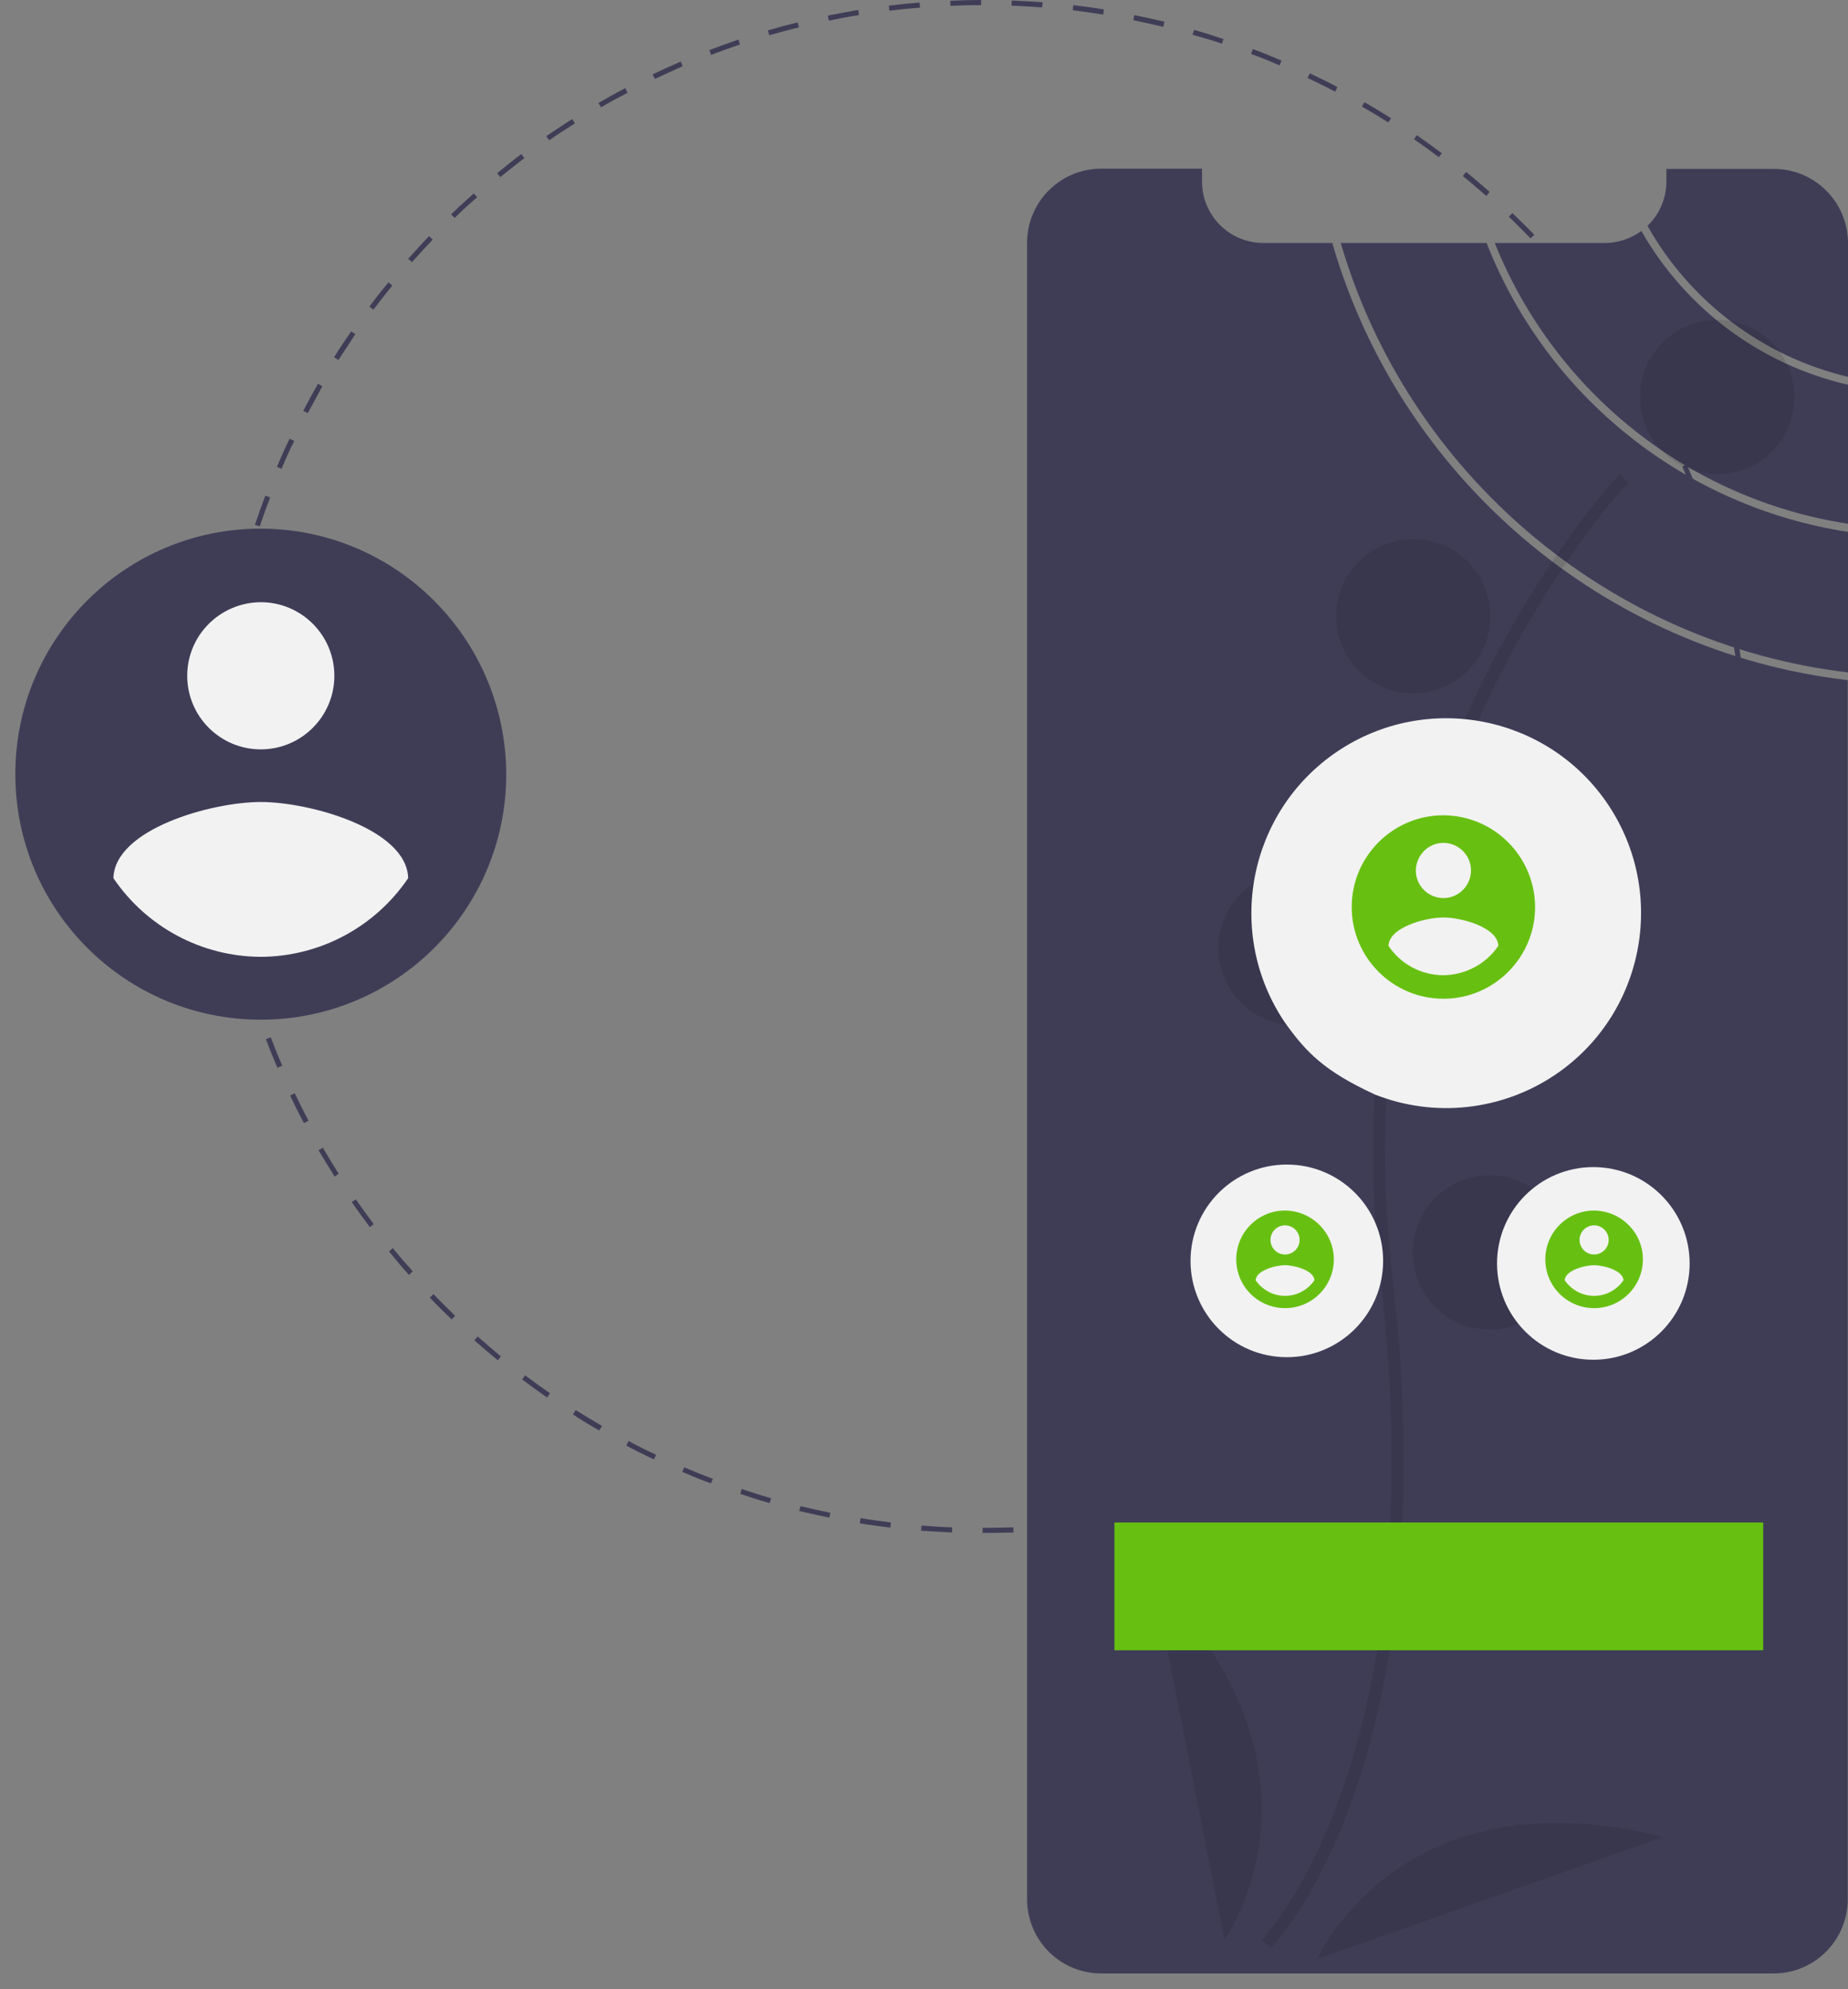 <?xml version="1.0" encoding="utf-8"?>
<!-- Generator: Adobe Illustrator 22.0.1, SVG Export Plug-In . SVG Version: 6.00 Build 0)  -->
<svg version="1.1" id="b7b1ce3f-9371-481d-b4de-9356facff7dd"
	 xmlns="http://www.w3.org/2000/svg" xmlns:xlink="http://www.w3.org/1999/xlink" x="0px" y="0px" viewBox="0 0 723.5 778.6"
	 style="enable-background:new 0 0 723.5 778.6;" xml:space="preserve">
<rect x="0" y="0" width="723.5" height="778.6" fill="#808080" stroke="none"/>
<style type="text/css">
	.st0{fill:#3F3D56;}
	.st1{opacity:0.1;enable-background:new    ;}
	.st2{fill:#67C011;}
	.st3{fill:#F2F2F2;}
</style>
<title>access_denied</title>
<path class="st0" d="M384.7,600l0-2c4,0,8-0.1,12-0.2l0.1,2C392.8,599.9,388.7,600,384.7,600z M372.7,599.8c-4-0.2-8.1-0.4-12.1-0.7
	l0.2-2c4,0.3,8,0.6,12,0.7L372.7,599.8z M408.9,599l-0.2-2c4-0.3,8-0.7,11.9-1.2l0.2,2C416.9,598.3,412.9,598.7,408.9,599L408.9,599
	z M348.6,597.9c-4-0.5-8-1-12-1.7l0.3-2c3.9,0.6,7.9,1.2,11.9,1.7L348.6,597.9z M432.8,596.1l-0.3-2c3.9-0.6,7.9-1.4,11.8-2.2l0.4,2
	C440.8,594.8,436.8,595.5,432.8,596.1L432.8,596.1z M324.7,594c-3.9-0.8-7.9-1.7-11.8-2.6l0.5-1.9c3.9,0.9,7.8,1.8,11.7,2.6
	L324.7,594z M456.5,591.3l-0.5-1.9c3.9-1,7.8-2,11.6-3.1l0.6,1.9C464.3,589.3,460.4,590.4,456.5,591.3L456.5,591.3z M301.3,588.3
	c-3.9-1.1-7.7-2.3-11.5-3.6l0.6-1.9c3.8,1.3,7.6,2.5,11.5,3.6L301.3,588.3z M479.7,584.6l-0.6-1.9c3.8-1.3,7.6-2.6,11.3-4l0.7,1.9
	C487.3,582,483.5,583.3,479.7,584.6L479.7,584.6z M278.3,580.6c-3.8-1.4-7.5-2.9-11.2-4.5l0.8-1.8c3.7,1.6,7.4,3.1,11.2,4.5
	L278.3,580.6z M502.3,576l-0.8-1.8c3.7-1.6,7.3-3.2,10.9-4.9l0.9,1.8C509.6,572.8,505.9,574.5,502.3,576L502.3,576z M256,571.2
	c-3.6-1.7-7.3-3.5-10.8-5.4l0.9-1.8c3.5,1.9,7.1,3.7,10.8,5.4L256,571.2z M524,565.7l-0.9-1.8c3.5-1.9,7.1-3.8,10.5-5.8l1,1.7
	C531.1,561.9,527.6,563.8,524,565.7L524,565.7z M234.6,559.9c-3.5-2-7-4.1-10.3-6.3l1.1-1.7c3.4,2.1,6.8,4.2,10.3,6.2L234.6,559.9z
	 M544.9,553.6l-1.1-1.7c3.4-2.1,6.7-4.3,10-6.6l1.1,1.6C551.7,549.2,548.3,551.5,544.9,553.6L544.9,553.6z M214.2,547
	c-3.3-2.3-6.6-4.7-9.8-7.1l1.2-1.6c3.2,2.4,6.5,4.8,9.7,7L214.2,547z M564.7,539.9l-1.2-1.6c3.2-2.4,6.3-4.9,9.4-7.4l1.3,1.5
	C571.1,535,567.9,537.5,564.7,539.9L564.7,539.9z M194.9,532.4c-3.1-2.5-6.2-5.2-9.2-7.8l1.3-1.5c3,2.6,6.1,5.3,9.1,7.8L194.9,532.4
	z M583.4,524.6l-1.3-1.5c3-2.6,5.9-5.4,8.8-8.1l1.4,1.4C589.4,519.2,586.4,522,583.4,524.6L583.4,524.6z M176.8,516.4
	c-2.9-2.8-5.8-5.6-8.5-8.5l1.4-1.4c2.8,2.9,5.6,5.7,8.5,8.5L176.8,516.4z M600.9,507.9l-1.4-1.4c2.8-2.9,5.5-5.8,8.1-8.8l1.5,1.3
	C606.4,502,603.6,505,600.9,507.9L600.9,507.9z M160.1,499c-2.7-3-5.3-6.1-7.8-9.2l1.5-1.3c2.5,3.1,5.1,6.1,7.8,9.1L160.1,499z
	 M616.9,489.8l-1.5-1.3c2.5-3.1,5-6.3,7.4-9.4l1.6,1.2C622,483.5,619.4,486.7,616.9,489.8L616.9,489.8z M144.8,480.3
	c-2.4-3.2-4.8-6.5-7.1-9.8l1.6-1.1c2.3,3.3,4.6,6.5,7,9.7L144.8,480.3z M631.4,470.5l-1.6-1.1c2.3-3.3,4.5-6.7,6.6-10l1.7,1.1
	C636,463.8,633.7,467.2,631.4,470.5z M131,460.5c-2.1-3.4-4.2-6.8-6.3-10.3l1.7-1c2,3.4,4.1,6.9,6.2,10.2L131,460.5z M644.4,450.1
	l-1.7-1c2-3.5,4-7,5.8-10.5l1.8,0.9C648.4,443,646.4,446.6,644.4,450.1L644.4,450.1z M119,439.6c-1.9-3.5-3.7-7.2-5.4-10.8l1.8-0.9
	c1.7,3.6,3.5,7.2,5.4,10.7L119,439.6z M655.6,428.7l-1.8-0.9c1.7-3.6,3.4-7.3,4.9-11l1.8,0.8C659,421.3,657.4,425,655.6,428.7z
	 M108.6,417.9c-1.6-3.7-3.1-7.4-4.5-11.2l1.9-0.7c1.4,3.7,2.9,7.4,4.5,11.1L108.6,417.9z M665.1,406.4l-1.9-0.7
	c1.4-3.7,2.8-7.6,4-11.3l1.9,0.6C667.9,398.8,666.6,402.6,665.1,406.4z M100,395.3c-1.3-3.8-2.5-7.7-3.6-11.5l1.9-0.6
	c1.1,3.8,2.3,7.7,3.6,11.5L100,395.3z M672.8,383.5l-1.9-0.6c1.1-3.8,2.1-7.7,3.1-11.6l1.9,0.5C675,375.7,673.9,379.6,672.8,383.5z
	 M93.3,372.1c-1-3.9-1.9-7.9-2.7-11.8l2-0.4c0.8,3.9,1.7,7.8,2.6,11.7L93.3,372.1z M678.6,360l-2-0.4c0.8-3.9,1.5-7.9,2.1-11.8
	l2,0.3C680.1,352.1,679.4,356.1,678.6,360L678.6,360z M88.5,348.4c-0.6-3.9-1.2-8-1.7-12l2-0.2c0.5,4,1,8,1.7,11.9L88.5,348.4z
	 M682.4,336.1l-2-0.2c0.5-4,0.9-8,1.2-11.9l2,0.2C683.3,328.1,682.9,332.2,682.4,336.1L682.4,336.1z M85.5,324.5
	c-0.3-4-0.6-8.1-0.7-12.1l2-0.1c0.2,4,0.4,8,0.7,12L85.5,324.5z M684.3,312.1l-2-0.1c0.2-4,0.2-8,0.2-12l0-0.7h2l0,0.7
	C684.6,304,684.5,308.1,684.3,312.1z M86.6,300.3h-2l0-0.3c0-3.9,0.1-7.9,0.2-11.7l2,0.1c-0.1,3.9-0.2,7.8-0.2,11.7L86.6,300.3z
	 M682.3,287.3c-0.2-4-0.4-8-0.7-12l2-0.2c0.3,4,0.6,8.1,0.7,12.1L682.3,287.3z M87.5,276.4l-2-0.2c0.3-4,0.7-8,1.2-12l2,0.2
	C88.2,268.4,87.8,272.4,87.5,276.4z M680.3,263.4c-0.5-3.9-1.1-7.9-1.7-11.9l2-0.3c0.6,4,1.2,8,1.7,12L680.3,263.4z M90.3,252.5
	l-2-0.3c0.6-4,1.4-8,2.2-11.9l2,0.4C91.7,244.6,91,248.6,90.3,252.5L90.3,252.5z M676.5,239.8c-0.8-3.9-1.7-7.8-2.7-11.7l1.9-0.5
	c1,3.9,1.9,7.8,2.7,11.8L676.5,239.8z M95.1,229l-1.9-0.5c1-3.9,2-7.8,3.1-11.7l1.9,0.6C97.1,221.2,96,225.1,95.1,229z M670.7,216.5
	c-1.1-3.8-2.3-7.7-3.6-11.4l1.9-0.6c1.3,3.8,2.5,7.7,3.6,11.5L670.7,216.5z M101.7,206l-1.9-0.6c1.3-3.8,2.6-7.6,4.1-11.4l1.9,0.7
	C104.3,198.4,103,202.2,101.7,206z M663.1,193.7c-1.4-3.7-2.9-7.5-4.5-11.1l1.8-0.8c1.6,3.7,3.1,7.4,4.5,11.2L663.1,193.7z
	 M110.2,183.5l-1.8-0.8c1.6-3.7,3.2-7.4,5-11l1.8,0.9C113.4,176.1,111.8,179.8,110.2,183.5z M653.6,171.7c-1.7-3.6-3.5-7.2-5.4-10.7
	l1.8-0.9c1.9,3.5,3.7,7.2,5.4,10.8L653.6,171.7z M120.5,161.7l-1.8-0.9c1.9-3.6,3.8-7.1,5.8-10.6l1.7,1
	C124.3,154.7,122.4,158.2,120.5,161.7z M642.4,150.6c-2-3.4-4.1-6.9-6.2-10.2l1.7-1.1c2.1,3.4,4.3,6.8,6.3,10.3L642.4,150.6z
	 M132.5,140.9l-1.7-1.1c2.1-3.4,4.4-6.8,6.7-10.1l1.6,1.1C136.9,134.2,134.7,137.6,132.5,140.9z M629.6,130.3
	c-2.3-3.3-4.6-6.5-7-9.7l1.6-1.2c2.4,3.2,4.8,6.5,7.1,9.8L629.6,130.3z M146.2,121.2l-1.6-1.2c2.4-3.2,4.9-6.4,7.5-9.5l1.5,1.3
	C151.1,114.8,148.6,118,146.2,121.2L146.2,121.2z M615.1,111.2c-2.5-3.1-5.1-6.1-7.8-9.1l1.5-1.3c2.7,3,5.3,6.1,7.8,9.2L615.1,111.2
	z M161.3,102.6l-1.5-1.3c2.7-3,5.4-6,8.2-8.9l1.4,1.4C166.7,96.6,164,99.6,161.3,102.6L161.3,102.6z M599.2,93.3
	c-2.8-2.9-5.6-5.7-8.5-8.5l1.4-1.4c2.9,2.8,5.8,5.6,8.6,8.5L599.2,93.3z M178,85.3l-1.4-1.4c2.9-2.8,5.9-5.5,8.9-8.2l1.3,1.5
	C183.8,79.8,180.8,82.5,178,85.3z M581.9,76.7c-3-2.6-6.1-5.3-9.2-7.8l1.3-1.6c3.1,2.5,6.2,5.2,9.2,7.8L581.9,76.7z M195.9,69.3
	l-1.3-1.5c3.1-2.5,6.3-5.1,9.5-7.5l1.2,1.6C202.1,64.3,199,66.8,195.9,69.3z M563.3,61.5c-3.2-2.4-6.5-4.8-9.7-7l1.1-1.6
	c3.3,2.3,6.6,4.7,9.8,7.1L563.3,61.5z M215,54.9l-1.1-1.6c3.3-2.3,6.7-4.5,10.1-6.7l1.1,1.7C221.7,50.4,218.3,52.6,215,54.9
	L215,54.9z M543.5,47.9c-3.4-2.1-6.8-4.2-10.3-6.2l1-1.7c3.5,2,7,4.1,10.4,6.3L543.5,47.9z M235.3,42l-1-1.7c3.5-2,7-4,10.5-5.8
	l0.9,1.8C242.2,38.1,238.7,40,235.3,42z M522.7,35.9c-3.5-1.9-7.2-3.7-10.8-5.4l0.9-1.8c3.6,1.7,7.3,3.5,10.8,5.4L522.7,35.9z
	 M256.4,30.9l-0.9-1.8c3.6-1.7,7.3-3.4,11-5l0.8,1.8C263.7,27.5,260,29.2,256.4,30.9L256.4,30.9z M501,25.6
	c-3.7-1.6-7.4-3.1-11.2-4.5l0.7-1.9c3.8,1.4,7.5,2.9,11.2,4.5L501,25.6z M278.4,21.5l-0.7-1.9c3.7-1.4,7.6-2.8,11.4-4.1l0.6,1.9
	C286,18.7,282.2,20,278.4,21.5z M478.4,17.1c-3.8-1.3-7.6-2.4-11.5-3.5l0.6-1.9c3.9,1.1,7.7,2.3,11.5,3.6L478.4,17.1z M301.2,13.8
	l-0.6-1.9c3.8-1.1,7.8-2.2,11.7-3.1l0.5,1.9C308.9,11.7,305,12.7,301.2,13.8z M455.4,10.5c-3.9-0.9-7.8-1.8-11.7-2.6l0.4-2
	c3.9,0.8,7.9,1.7,11.8,2.6L455.4,10.5z M324.5,8.1l-0.4-2C328,5.3,332,4.6,336,3.9l0.3,2C332.3,6.5,328.4,7.3,324.5,8.1z M431.9,5.7
	c-3.9-0.6-7.9-1.2-11.9-1.7l0.2-2c4,0.5,8,1,12,1.7L431.9,5.7z M348.2,4.2l-0.2-2c4-0.5,8-0.9,12-1.2l0.2,2
	C356.1,3.3,352.1,3.7,348.2,4.2z M408,2.9c-4-0.3-8-0.5-12-0.7l0.1-2c4,0.2,8.1,0.4,12.1,0.7L408,2.9z M372.1,2.3l-0.1-2
	c4-0.2,8.1-0.3,12.1-0.3l0,2C380.1,2,376,2.1,372.1,2.3z"/>
<path class="st0" d="M723.5,205v-54.4c-34.2-7.9-63.5-29.7-80.9-60.2l0,0c-4.1,3-9.1,4.7-14.2,4.7h-43.2
	C608.7,153.6,661.3,195.4,723.5,205z"/>
<path class="st0" d="M723.5,147.5V95.2c0-16.1-13-29.1-29.1-29.1c0,0,0,0,0,0h-42v5c0,6.5-2.7,12.8-7.4,17.3
	C661.8,118.2,690.3,139.6,723.5,147.5z"/>
<path class="st0" d="M521.6,95.1h-27c-13.2,0-24-10.7-24-24v-5.1h-39.4c-16.1,0-29.1,13-29.1,29.1c0,0,0,0,0,0v648.2
	c0,16.1,13,29.1,29,29.1c0,0,0.1,0,0.1,0h263.1c1.2,0,2.4-0.1,3.6-0.2c14.6-1.8,25.5-14.2,25.5-28.9V266.2
	C627.8,255.1,548.1,186.8,521.6,95.1z"/>
<path class="st0" d="M582,95.1h-57.1c26.3,90,104.7,157,198.7,168.1v-55C659.6,198.4,605.6,155.3,582,95.1z"/>
<path class="st1" d="M497.4,762.5c0.7-0.7,17.9-18.1,32.5-59.5c13.4-37.9,26.9-104.1,15.2-203.8C523,310.4,636.4,190,637.5,188.8
	l-3.4-3.2c-0.3,0.3-29.4,30.9-55.4,84.7c-34.3,71.3-47.6,150.9-38.3,229.5c22.1,188.6-45.7,258.7-46.4,259.4L497.4,762.5z"/>
<circle class="st1" cx="672.3" cy="155.4" r="30.2"/>
<circle class="st1" cx="553.3" cy="241.2" r="30.2"/>
<ellipse transform="matrix(0.16 -0.987 0.987 0.16 178.256 867.333)" class="st1" cx="598.8" cy="328.9" rx="30.2" ry="30.2"/>
<circle class="st1" cx="507.2" cy="371.1" r="30.2"/>
<ellipse transform="matrix(0.16 -0.987 0.987 0.16 6.005 987.571)" class="st1" cx="583.4" cy="490.3" rx="30.2" ry="30.2"/>
<path class="st1" d="M479.4,759.2c0,0,47-65.1-27.8-140.8L479.4,759.2z"/>
<path class="st1" d="M515.8,766.7c0,0,32.1-73.6,135.4-47.7L515.8,766.7z"/>
<rect x="436.3" y="595.9" class="st2" width="254" height="50"/>
<path class="st3" d="M502.9,400c-23.5-35-14.2-82.4,20.7-105.9c35-23.5,82.4-14.2,105.9,20.7c23.5,35,14.2,82.4-20.7,105.9
	c-20.8,14-47.2,16.9-70.5,7.7C518.6,419.3,511.4,412,502.9,400z"/>
<g id="Layer_2">
	<path class="st2" d="M565.1,319.1c-19.8,0-35.9,16.1-35.9,35.9c0,19.8,16.1,35.9,35.9,35.9c19.8,0,35.9-16.1,35.9-35.9
		C600.9,335.2,584.9,319.2,565.1,319.1z M565.1,329.9c5.9,0,10.8,4.8,10.8,10.8c0,5.9-4.8,10.8-10.8,10.8c-5.9,0-10.8-4.8-10.8-10.8
		c0,0,0,0,0,0C554.4,334.7,559.2,329.9,565.1,329.9L565.1,329.9z M565.1,381.7c-8.6,0-16.7-4.3-21.5-11.5
		c0.2-7.2,14.3-11.1,21.5-11.1s21.3,3.9,21.5,11.1C581.8,377.3,573.7,381.6,565.1,381.7z"/>
</g>
<g id="Layer_3">
	<circle class="st3" cx="503.8" cy="493.5" r="37.7"/>
</g>
<circle class="st3" cx="623.8" cy="494.5" r="37.7"/>
<circle class="st3" cx="100.8" cy="303.5" r="82.9"/>
<path class="st2" d="M503.1,473.8c-10.6,0-19.1,8.6-19.1,19.1c0,10.6,8.6,19.1,19.1,19.1c10.6,0,19.1-8.6,19.1-19.1
	C522.2,482.4,513.6,473.9,503.1,473.8z M503.1,479.6c3.2,0,5.7,2.6,5.7,5.7c0,3.2-2.6,5.7-5.7,5.7c-3.2,0-5.7-2.6-5.7-5.7
	c0,0,0,0,0,0C497.4,482.2,499.9,479.6,503.1,479.6L503.1,479.6z M503.1,507.2c-4.6,0-8.9-2.3-11.5-6.1c0.1-3.8,7.7-5.9,11.5-5.9
	c3.8,0,11.4,2.1,11.5,5.9C512,504.9,507.7,507.2,503.1,507.2z"/>
<path class="st2" d="M624.1,473.8c-10.6,0-19.1,8.6-19.1,19.1c0,10.6,8.6,19.1,19.1,19.1c10.6,0,19.1-8.6,19.1-19.1
	C643.2,482.4,634.6,473.9,624.1,473.8z M624.1,479.6c3.2,0,5.7,2.6,5.7,5.7c0,3.2-2.6,5.7-5.7,5.7c-3.2,0-5.7-2.6-5.7-5.7
	c0,0,0,0,0,0C618.4,482.2,620.9,479.6,624.1,479.6L624.1,479.6z M624.1,507.2c-4.6,0-8.9-2.3-11.5-6.1c0.1-3.8,7.7-5.9,11.5-5.9
	c3.8,0,11.4,2.1,11.5,5.9C633,504.9,628.7,507.2,624.1,507.2z"/>
<path class="st0" d="M102.1,206.9C49,206.9,6,249.9,6,303c0,53.1,43,96.1,96.1,96.1c53.1,0,96.1-43,96.1-96.1
	C198,250,155.1,207,102.1,206.9z M102.1,235.7c15.9,0,28.8,12.9,28.8,28.8c0,15.9-12.9,28.8-28.8,28.8c-15.9,0-28.8-12.9-28.8-28.8
	c0,0,0,0,0,0C73.3,248.6,86.2,235.8,102.1,235.7L102.1,235.7z M102.1,374.5c-23.1-0.1-44.7-11.6-57.7-30.8
	c0.5-19.2,38.4-29.8,57.7-29.8s57.2,10.6,57.7,29.8C146.8,362.9,125.2,374.4,102.1,374.5z"/>
</svg>
